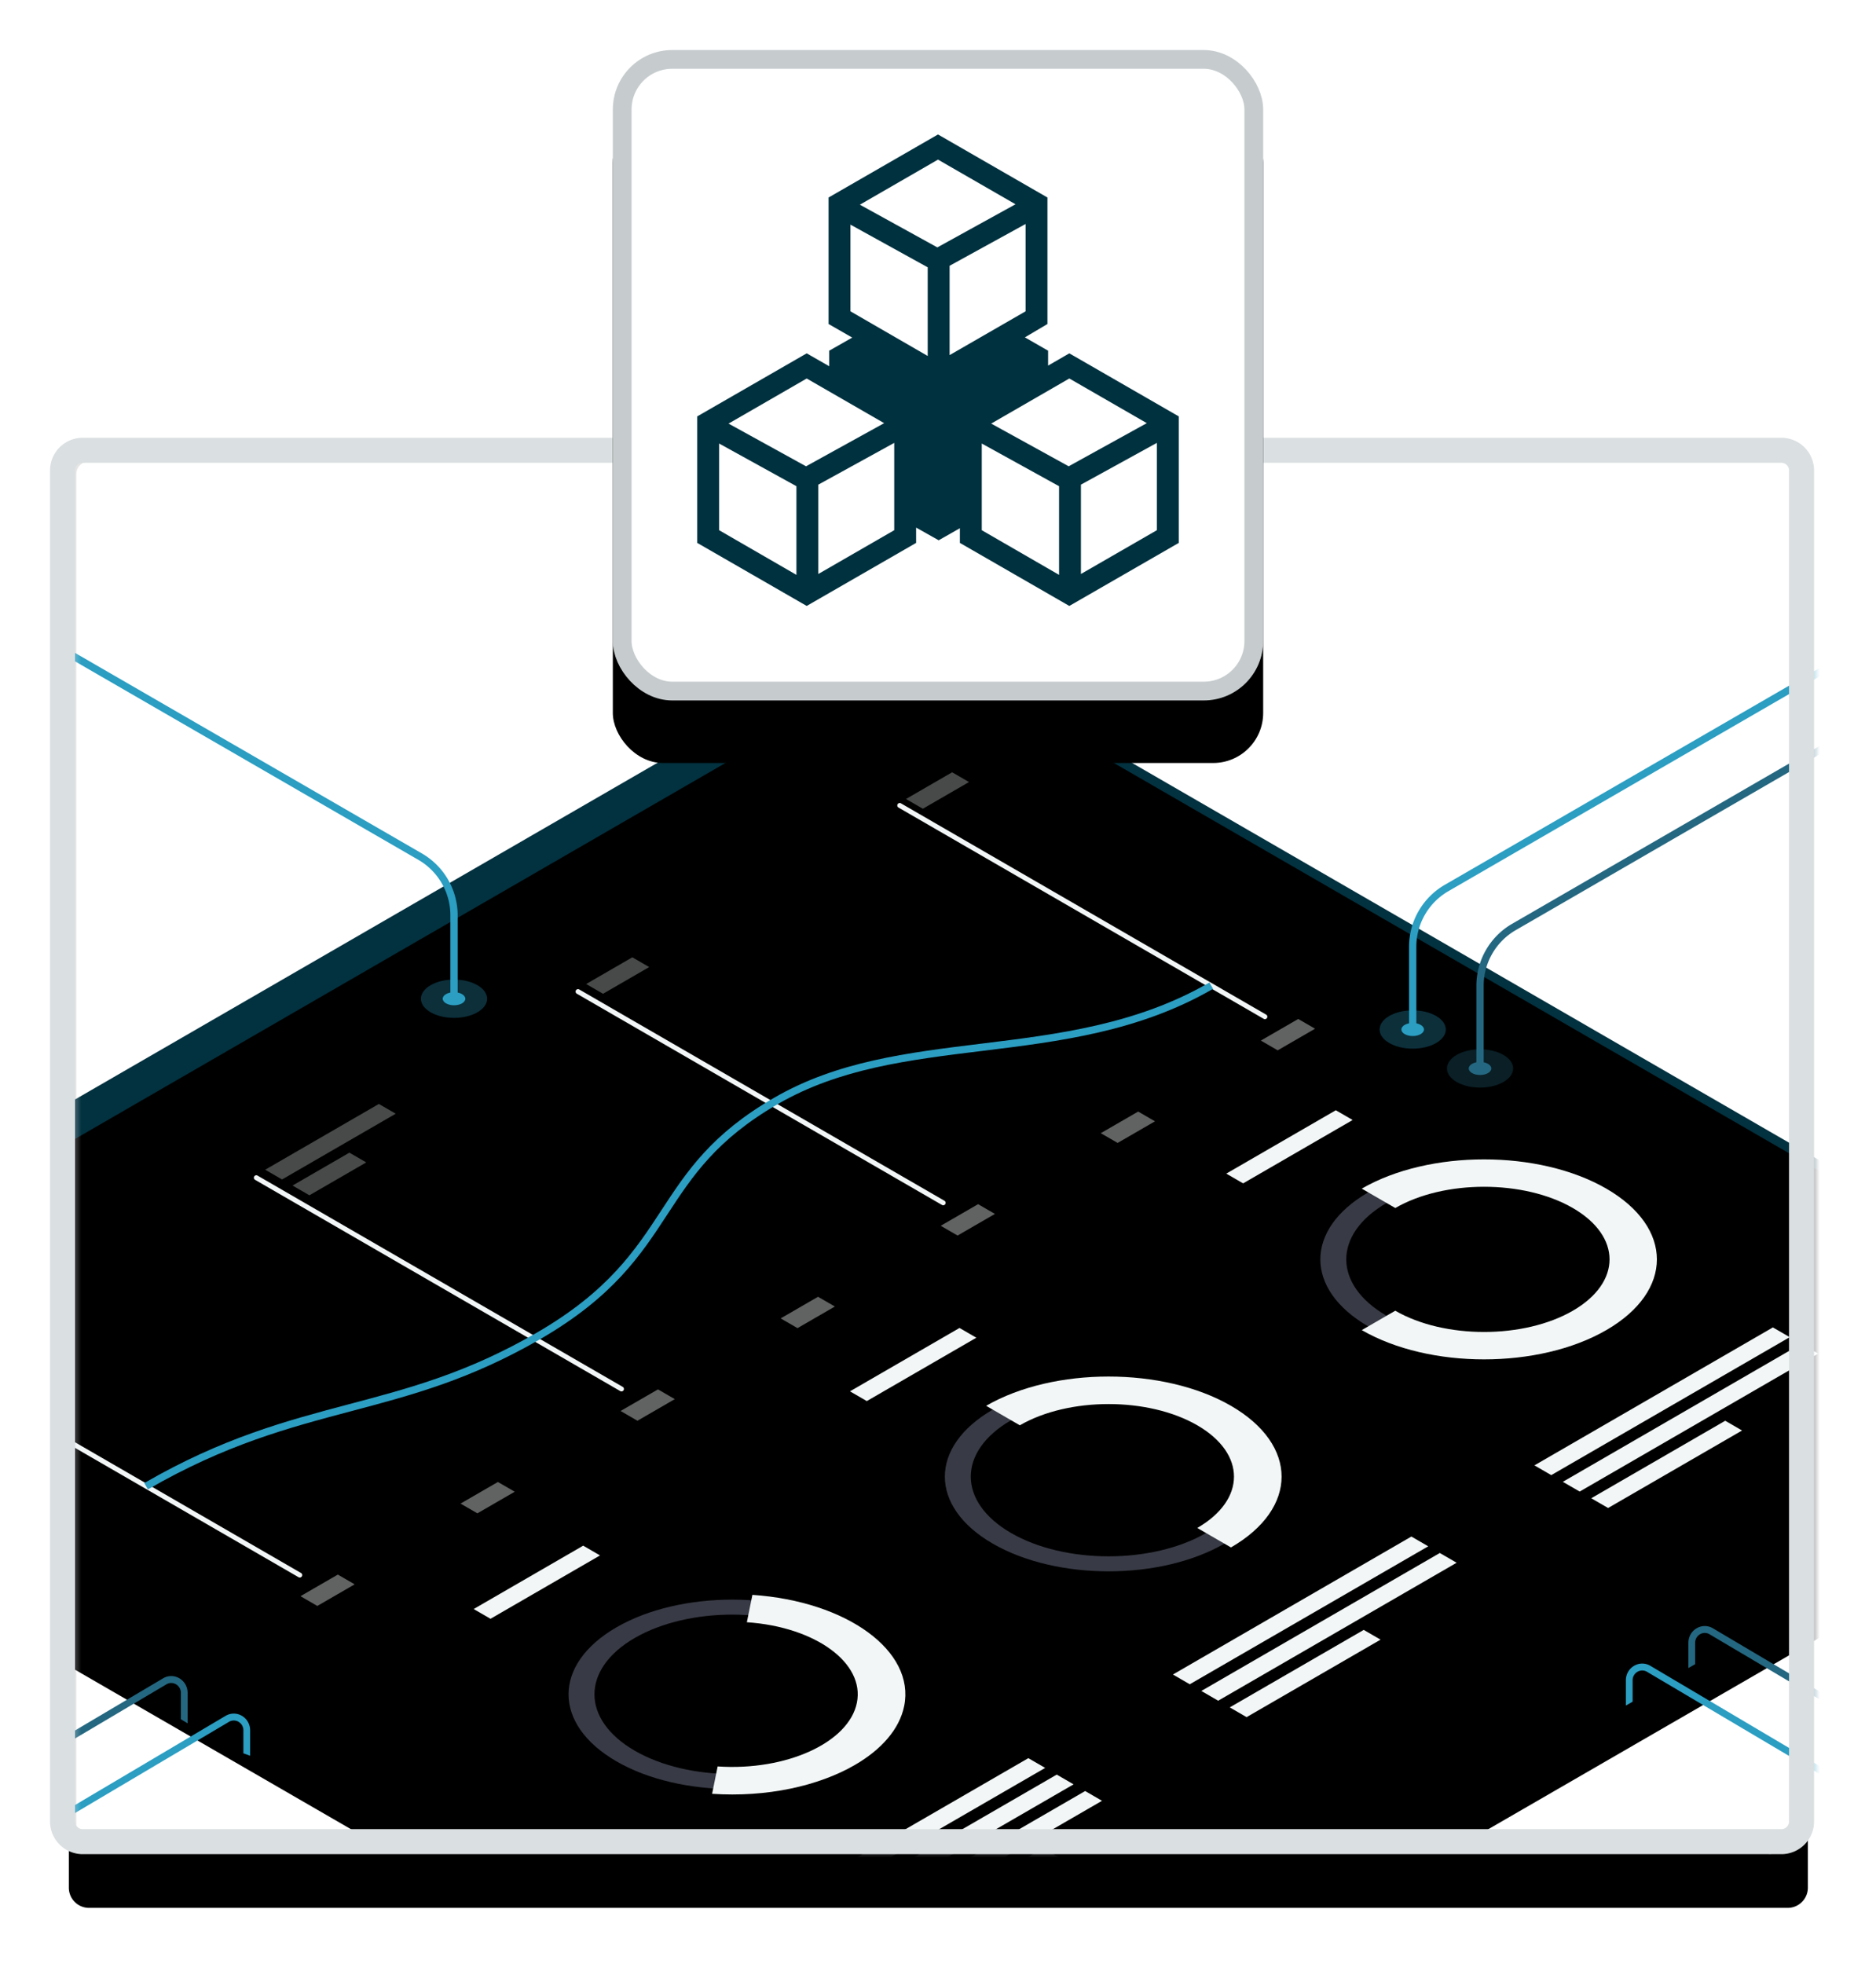 <svg xmlns="http://www.w3.org/2000/svg" xmlns:xlink="http://www.w3.org/1999/xlink" width="150" height="157" viewBox="0 0 150 157">
    <defs>
        <path id="a" d="M137.937 111.533H2.119a1.615 1.615 0 0 1-1.615-1.615V1.91c0-.893.723-1.615 1.615-1.615h135.818c.892 0 1.615.722 1.615 1.615v108.008c0 .892-.723 1.615-1.615 1.615z"/>
        <filter id="b" width="113.7%" height="119.8%" x="-6.8%" y="-7.6%" filterUnits="objectBoundingBox">
            <feOffset dy="4" in="SourceAlpha" result="shadowOffsetOuter1"/>
            <feGaussianBlur in="shadowOffsetOuter1" result="shadowBlurOuter1" stdDeviation="2.5"/>
            <feComposite in="shadowBlurOuter1" in2="SourceAlpha" operator="out" result="shadowBlurOuter1"/>
            <feColorMatrix in="shadowBlurOuter1" result="shadowMatrixOuter1" values="0 0 0 0 0.051 0 0 0 0 0.192 0 0 0 0 0.247 0 0 0 0.05 0"/>
            <feOffset dy="1" in="SourceAlpha" result="shadowOffsetOuter2"/>
            <feGaussianBlur in="shadowOffsetOuter2" result="shadowBlurOuter2" stdDeviation="2.5"/>
            <feComposite in="shadowBlurOuter2" in2="SourceAlpha" operator="out" result="shadowBlurOuter2"/>
            <feColorMatrix in="shadowBlurOuter2" result="shadowMatrixOuter2" values="0 0 0 0 0.051 0 0 0 0 0.192 0 0 0 0 0.247 0 0 0 0.05 0"/>
            <feMerge>
                <feMergeNode in="shadowMatrixOuter1"/>
                <feMergeNode in="shadowMatrixOuter2"/>
            </feMerge>
        </filter>
        <path id="d" d="M4.49 64.858l87.768 50.727c5.673 3.28 14.256 3.636 19.17.796l90.522-52.32c1.247-.721 2.137-1.58 2.679-2.511-.731-1.383-2.087-2.723-4.055-3.86L112.807 6.963c-5.674-3.28-14.256-3.636-19.17-.796L3.115 58.487c-1.25.723-2.136 1.584-2.678 2.518.733 1.38 2.09 2.718 4.054 3.853"/>
        <filter id="e" width="103.4%" height="106.1%" x="-1.7%" y="-3.1%" filterUnits="objectBoundingBox">
            <feGaussianBlur in="SourceAlpha" result="shadowBlurInner1" stdDeviation="2.5"/>
            <feOffset dx="2" dy="2" in="shadowBlurInner1" result="shadowOffsetInner1"/>
            <feComposite in="shadowOffsetInner1" in2="SourceAlpha" k2="-1" k3="1" operator="arithmetic" result="shadowInnerInner1"/>
            <feColorMatrix in="shadowInnerInner1" values="0 0 0 0 0 0 0 0 0 0 0 0 0 0 0 0 0 0 0.2 0"/>
        </filter>
        <rect id="g" width="52" height="52" rx="4"/>
        <filter id="f" width="136.5%" height="142.3%" x="-18.3%" y="-16.3%" filterUnits="objectBoundingBox">
            <feOffset dy="4" in="SourceAlpha" result="shadowOffsetOuter1"/>
            <feGaussianBlur in="shadowOffsetOuter1" result="shadowBlurOuter1" stdDeviation="2.5"/>
            <feComposite in="shadowBlurOuter1" in2="SourceAlpha" operator="out" result="shadowBlurOuter1"/>
            <feColorMatrix in="shadowBlurOuter1" result="shadowMatrixOuter1" values="0 0 0 0 0.051 0 0 0 0 0.192 0 0 0 0 0.247 0 0 0 0.05 0"/>
            <feOffset dy="1" in="SourceAlpha" result="shadowOffsetOuter2"/>
            <feGaussianBlur in="shadowOffsetOuter2" result="shadowBlurOuter2" stdDeviation="2.5"/>
            <feComposite in="shadowBlurOuter2" in2="SourceAlpha" operator="out" result="shadowBlurOuter2"/>
            <feColorMatrix in="shadowBlurOuter2" result="shadowMatrixOuter2" values="0 0 0 0 0.051 0 0 0 0 0.192 0 0 0 0 0.247 0 0 0 0.05 0"/>
            <feMerge>
                <feMergeNode in="shadowMatrixOuter1"/>
                <feMergeNode in="shadowMatrixOuter2"/>
            </feMerge>
        </filter>
    </defs>
    <g fill="none" fill-rule="evenodd">
        <g transform="translate(5 36)">
            <mask id="c" fill="#fff">
                <use xlink:href="#a"/>
            </mask>
            <use fill="#000" filter="url(#b)" xlink:href="#a"/>
            <path fill="#FFF" stroke="#E5E5E5" stroke-linejoin="square" stroke-width=".6" d="M2.119.595h135.818a1.311 1.311 0 0 1 1.315 1.315v108.008a1.31 1.31 0 0 1-1.315 1.315H2.119a1.31 1.31 0 0 1-1.315-1.315V1.91A1.31 1.31 0 0 1 2.119.595z"/>
            <g mask="url(#c)">
                <g transform="translate(-36 13)">
                    <use fill="#02313F" xlink:href="#d"/>
                    <use fill="#000" filter="url(#e)" xlink:href="#d"/>
                </g>
                <path fill="#2B9EC2" d="M162.73 119l-36.038-21.34a.744.744 0 0 0-.769 0 .784.784 0 0 0-.384.683v1.706l-.539.31v-2.016c0-.484.244-.919.654-1.161.41-.243.898-.242 1.308 0L163 118.522l-.27.478z"/>
                <path fill="#246780" d="M167.73 116l-36.038-21.34a.744.744 0 0 0-.769 0 .784.784 0 0 0-.384.683v1.706l-.539.31v-2.016c0-.485.244-.919.654-1.161.41-.242.898-.243 1.308 0L168 115.522l-.27.478z"/>
                <path fill="#2B9EC2" d="M-22.73 123l-.27-.479 36.038-21.34c.41-.242.899-.242 1.308 0 .41.243.654.677.654 1.162v2.03l-.539-.197v-1.833a.784.784 0 0 0-.384-.683.745.745 0 0 0-.77 0L-22.73 123z"/>
                <path fill="#246780" d="M-27.73 120l-.27-.479 36.038-21.34c.41-.242.899-.242 1.308 0 .41.243.654.678.654 1.162v2.439l-.539-.33v-2.109a.785.785 0 0 0-.384-.682.744.744 0 0 0-.769 0L-27.731 120z"/>
                <path fill="#F2F6F6" d="M18.968 90.122a.194.194 0 0 1-.097-.026l-29.198-16.89a.195.195 0 0 1 .194-.338l29.199 16.89a.195.195 0 0 1-.098.364M44.692 75.242a.194.194 0 0 1-.097-.026l-29.199-16.89a.195.195 0 0 1 .195-.338l29.198 16.89a.195.195 0 0 1-.097.364M70.415 60.361a.192.192 0 0 1-.096-.026l-29.2-16.89a.195.195 0 0 1-.07-.266.194.194 0 0 1 .265-.072l29.199 16.891a.195.195 0 0 1-.098.363M96.139 45.48a.192.192 0 0 1-.097-.025l-29.199-16.89a.195.195 0 0 1 .195-.338l29.198 16.89a.195.195 0 0 1-.097.364"/>
                <path fill="#2B9EC2" d="M6.829 83.074l-.292-.506c6.265-3.624 11.401-4.986 16.369-6.303 4.868-1.29 9.467-2.51 14.987-5.703 5.748-3.324 7.9-6.61 9.981-9.789 2.054-3.136 3.993-6.098 9.034-9.014 5.02-2.905 10.624-3.592 16.557-4.32 6.104-.748 12.417-1.522 18.237-4.888l.291.506c-5.922 3.426-12.295 4.207-18.457 4.963-5.873.72-11.419 1.4-16.337 4.245-4.92 2.846-6.823 5.752-8.838 8.828-2.118 3.236-4.309 6.581-10.176 9.975-5.588 3.232-10.223 4.461-15.13 5.762-4.93 1.307-10.029 2.659-16.226 6.244"/>
                <path fill="#BCC1E8" d="M45.755 94.952c-4.297 2.486-4.297 6.53 0 9.017 4.298 2.486 11.29 2.486 15.588 0 4.297-2.486 4.297-6.53 0-9.017-4.298-2.486-11.29-2.486-15.588 0m17.054 9.866c-5.106 2.953-13.414 2.953-18.52 0-5.107-2.954-5.107-7.76 0-10.715 5.106-2.953 13.414-2.953 18.52 0 5.107 2.954 5.107 7.76 0 10.715" opacity=".3"/>
                <path fill="#F2F6F6" d="M63.342 105.114c-2.893 1.674-7.034 2.595-11.404 2.299l.443-2.188c5.494.372 10.489-1.91 11.133-5.089.644-3.178-3.302-6.067-8.797-6.44l.443-2.188c7.58.515 13.024 4.5 12.136 8.885-.377 1.857-1.829 3.492-3.954 4.72"/>
                <path fill="#BCC1E8" d="M75.844 77.546c-4.297 2.486-4.297 6.531 0 9.017 4.298 2.486 11.29 2.486 15.588 0 4.297-2.486 4.297-6.53 0-9.017-4.298-2.486-11.29-2.486-15.588 0m17.055 9.866c-5.107 2.954-13.415 2.954-18.522 0-5.106-2.954-5.106-7.76 0-10.714 5.106-2.954 13.415-2.954 18.521 0 5.106 2.954 5.107 7.76 0 10.714" opacity=".3"/>
                <path fill="#F2F6F6" d="M93.425 87.716l-2.693-1.557c3.912-2.263 3.912-5.945 0-8.208s-10.277-2.263-14.189 0l-2.692-1.558c5.396-3.121 14.177-3.121 19.574 0 5.396 3.122 5.397 8.202 0 11.323"/>
                <path fill="#BCC1E8" d="M105.867 60.177c-4.297 2.486-4.297 6.531 0 9.017 4.298 2.486 11.29 2.486 15.588 0 4.297-2.486 4.297-6.53 0-9.017-4.298-2.486-11.29-2.486-15.588 0m17.055 9.866c-5.107 2.954-13.415 2.954-18.522 0-5.106-2.954-5.106-7.76 0-10.714 5.106-2.954 13.415-2.954 18.521 0 5.107 2.954 5.107 7.76 0 10.714" opacity=".3"/>
                <path fill="#F2F6F6" d="M103.884 59.03c5.39-3.118 14.162-3.118 19.553 0 5.391 3.119 5.391 8.193 0 11.311-5.39 3.119-14.162 3.119-19.553 0l2.679-1.55c3.914 2.265 10.282 2.265 14.196.001 3.914-2.264 3.914-5.948 0-8.212-3.914-2.264-10.283-2.264-14.196 0l-2.679-1.55z"/>
                <path fill="#F2F6F6" d="M23.358 90.666l-2.987 1.728-1.346-.78 2.987-1.727zM36.157 83.262L33.17 84.99l-1.347-.779 2.987-1.728zM48.955 75.859l-2.987 1.728-1.346-.78 2.987-1.727zM61.753 68.455l-2.987 1.728-1.346-.779 2.987-1.728zM74.552 61.052l-2.987 1.728-1.347-.78 2.987-1.727z" opacity=".4"/>
                <path fill="#F2F6F6" d="M73.065 70.949l-8.757 5.066-1.347-.779 8.758-5.066zM42.976 88.355L34.22 93.42l-1.347-.779 8.758-5.066zM78.569 105.343l-19.067 11.03-1.346-.78 19.066-11.029zM80.84 106.657l-19.066 11.03-1.346-.779 19.066-11.03zM83.113 107.972l-19.067 11.03-1.346-.78 19.066-11.03zM79.757 112.541l-13.439 7.775-1.346-.78 13.439-7.773zM109.197 87.626L90.13 98.656l-1.346-.78 19.066-11.03zM111.469 88.94L92.402 99.97l-1.346-.78 19.066-11.029zM105.385 95.088l-10.711 6.196-1.346-.78 10.711-6.195zM138.102 70.905l-19.067 11.03-1.346-.78 19.066-11.029zM140.373 72.22l-19.066 11.029-1.347-.779 19.067-11.03zM134.29 78.367l-10.711 6.196-1.347-.779 10.712-6.196zM103.154 53.543l-8.758 5.067-1.346-.78 8.758-5.066z"/>
                <path fill="#F2F6F6" d="M87.35 53.648l-2.987 1.728-1.347-.779 2.988-1.728zM100.148 46.245l-2.987 1.728-1.346-.78 2.987-1.727z" opacity=".4"/>
                <path fill="#F2F6F6" d="M.975 67.885l-9.087 5.257-1.346-.779 9.087-5.257zM-1.38 71.78l-4.544 2.628-1.347-.779L-2.727 71zM26.64 53.04l-9.088 5.257-1.347-.78 9.088-5.256zM24.283 56.934l-4.544 2.628-1.346-.779 4.544-2.628zM46.906 41.316l-3.69 2.135-1.347-.78 3.69-2.134zM72.478 26.523l-3.69 2.135-1.347-.78 3.69-2.134z" opacity=".3"/>
                <path fill="#2B9EC2" d="M110.602 46.307c0 .846-1.185 1.531-2.647 1.531-1.462 0-2.647-.685-2.647-1.53 0-.847 1.185-1.532 2.647-1.532 1.462 0 2.647.685 2.647 1.531" opacity=".3"/>
                <path fill="#246780" d="M115.987 49.422c0 .846-1.185 1.531-2.647 1.531-1.462 0-2.647-.685-2.647-1.53 0-.847 1.185-1.532 2.647-1.532 1.462 0 2.647.685 2.647 1.531" opacity=".3"/>
                <path fill="#246780" d="M113.631 49.422h-.583v-6.619a5.724 5.724 0 0 1 2.848-4.941l36.283-20.989.291.506-36.283 20.989a5.138 5.138 0 0 0-2.556 4.435v6.62z"/>
                <path fill="#2B9EC2" d="M108.247 46.307h-.583v-6.619a5.724 5.724 0 0 1 2.847-4.941l36.283-20.988.291.505-36.283 20.989a5.138 5.138 0 0 0-2.555 4.435v6.62z"/>
                <path fill="#2B9EC2" d="M108.858 46.307c0 .289-.404.523-.903.523s-.903-.234-.903-.523c0-.288.404-.522.903-.522.5 0 .903.234.903.522"/>
                <path fill="#246780" d="M114.243 49.422c0 .289-.404.523-.903.523s-.903-.234-.903-.523c0-.288.404-.522.903-.522s.903.234.903.522"/>
                <path fill="#2B9EC2" d="M33.95 43.848c0 .846-1.186 1.531-2.648 1.531-1.462 0-2.647-.685-2.647-1.53 0-.847 1.185-1.532 2.647-1.532 1.462 0 2.647.685 2.647 1.531" opacity=".3"/>
                <path fill="#2B9EC2" d="M31.594 43.848h-.583v-6.667c0-1.823-.98-3.523-2.556-4.435L-3.713 14.15l.292-.506L28.747 32.24a5.724 5.724 0 0 1 2.847 4.941v6.667z"/>
                <path fill="#2B9EC2" d="M32.206 43.848c0 .289-.405.523-.904.523s-.903-.234-.903-.523c0-.288.404-.523.903-.523.5 0 .904.235.904.523"/>
            </g>
        </g>
        <path stroke="#DADFE1" stroke-width="2" d="M142.433 147.238H6.615A1.615 1.615 0 0 1 5 145.623V37.615C5 36.722 5.723 36 6.615 36h135.818c.892 0 1.615.722 1.615 1.615v108.008c0 .892-.723 1.615-1.615 1.615z"/>
        <g>
            <g transform="translate(49 4)">
                <use fill="#000" filter="url(#f)" xlink:href="#g"/>
                <rect width="50.5" height="50.5" x=".75" y=".75" fill="#FFF" stroke="#C6CCCE" stroke-linejoin="square" stroke-width="1.5" rx="4"/>
            </g>
            <path fill="#00313F" d="M75 10.75l-8.748 5.04v10.115l1.89 1.085-1.84 1.048v1.243l-1.8-1.031-8.752 5.04v10.115l8.752 5.04 8.748-5.04V42.18l1.804 1.015 1.696-.964v1.174l8.75 5.04 8.75-5.04V33.29l-8.75-5.04-1.697.98v-1.192l-1.855-1.066 1.802-1.067V15.79L75 10.75zm-6.248 5.616L75 12.76l6.197 3.571-6.25 3.448-6.194-3.414zm7.176 4.882l6.074-3.34v6.982l-6.074 3.5v-7.142zM68 24.89v-6.93l6.177 3.412v7.088L68 24.89zm11.253 8.976L85.5 30.26l6.195 3.57-6.247 3.449-6.196-3.414zm-21 0l6.249-3.605 6.193 3.57-6.247 3.449-6.195-3.414zm28.174 4.882l6.073-3.34v6.982l-6.072 3.5v-7.142zm-20.998 0l6.071-3.34v6.982l-6.07 3.5v-7.142zM78.5 42.39v-6.93l6.18 3.412v7.088l-6.18-3.57zm-21 0v-6.93l6.18 3.412v7.088l-6.18-3.57z"/>
        </g>
    </g>
</svg>
